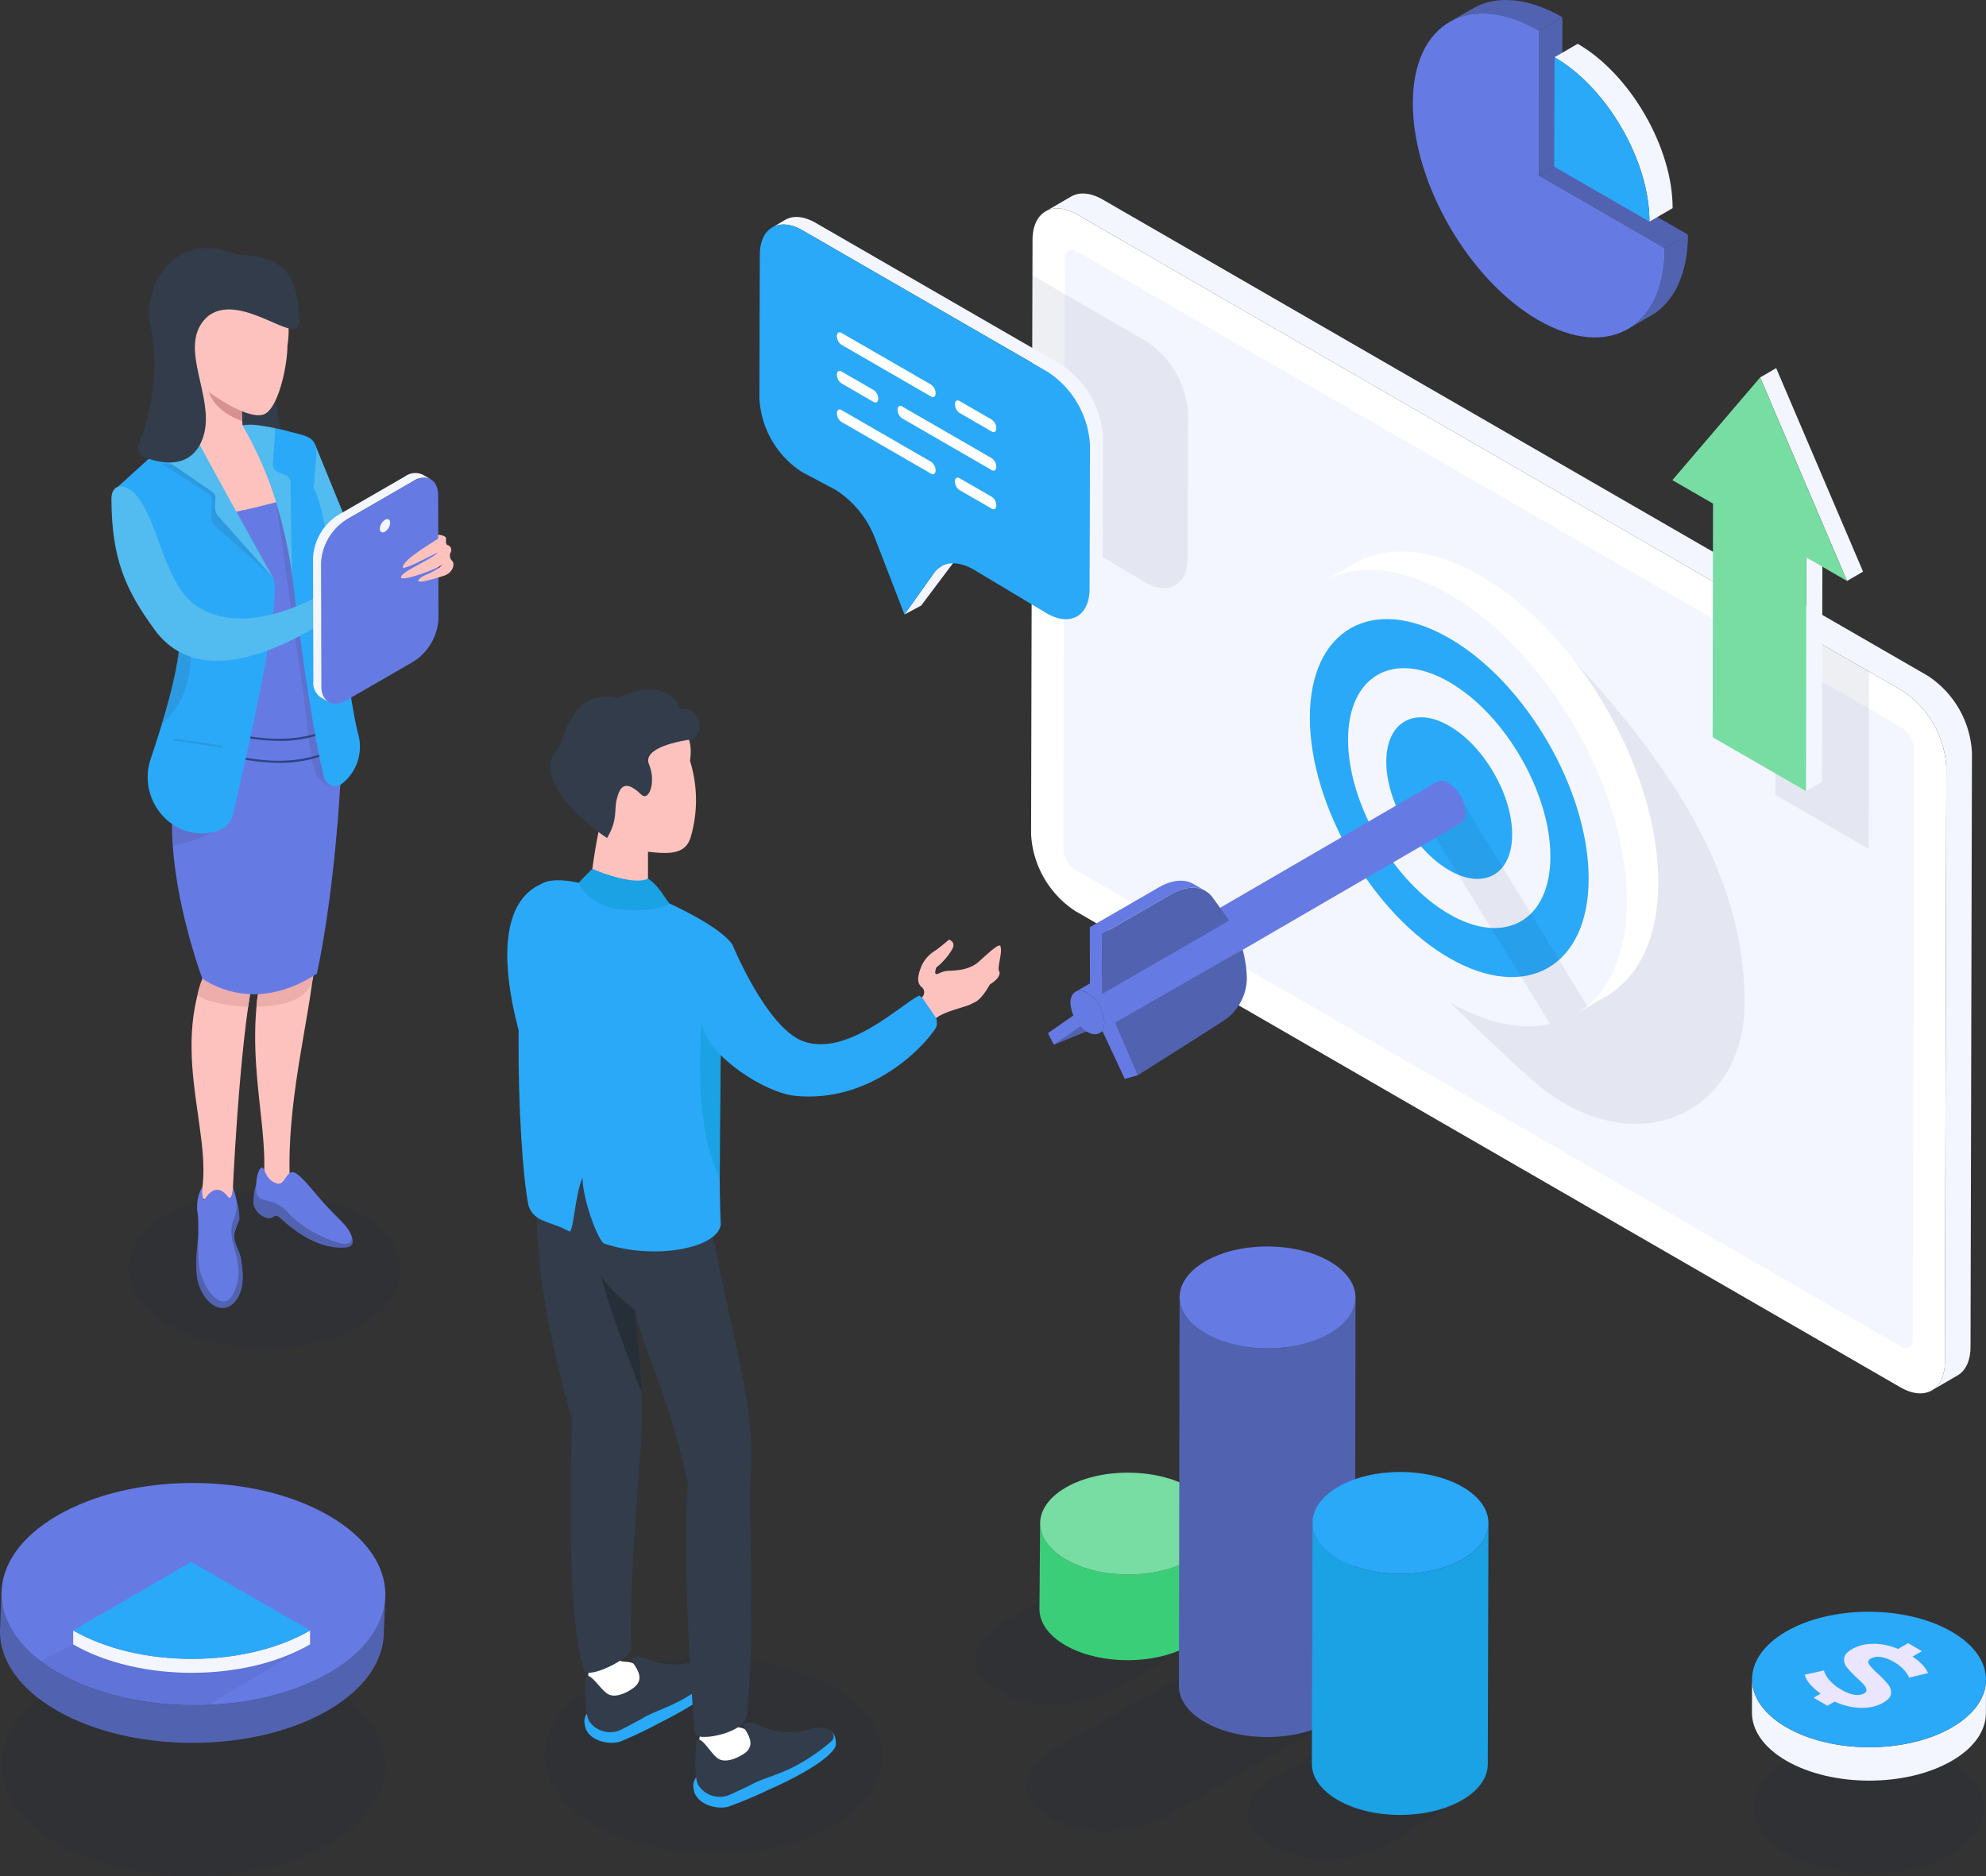 <svg xmlns="http://www.w3.org/2000/svg" width="350" height="330.705" viewBox="0 0 350 330.705">
  <rect x="0" y="0" width="350" height="330.705" fill="#333333" stroke="none"/>
  <g id="Group_1352" data-name="Group 1352" transform="translate(-99.691 -127.272)">
    <g id="Group_1328" data-name="Group 1328" transform="translate(281.404 161.383)">
      <path id="Path_1003" data-name="Path 1003" d="M772.672,317.289,627.324,233.378c-4.335-2.5-7.866-.5-7.879,4.488l-.025,9.29-.166,67.824-.063,27.636a17.256,17.256,0,0,0,7.828,13.561l145.348,83.911c4.333,2.512,7.851.5,7.864-4.485l.254-104.753A17.266,17.266,0,0,0,772.672,317.289Z" transform="translate(-619.191 -229.676)" fill="#fff"/>
      <path id="Path_1004" data-name="Path 1004" d="M783.219,337.419a4.767,4.767,0,0,1,2.16,3.744l-.251,104.05c0,1.376-.978,1.932-2.175,1.241L637.609,362.538a4.757,4.757,0,0,1-2.161-3.741l.251-104.053c0-1.373.978-1.929,2.175-1.238Z" transform="translate(-629.761 -243.269)" fill="#f4f6ff"/>
      <path id="Path_1005" data-name="Path 1005" d="M781.909,309.784,636.565,225.871c-2.182-1.262-4.16-1.379-5.588-.547l-4.517,2.623c1.429-.829,3.406-.711,5.588.547l145.345,83.913a17.248,17.248,0,0,1,7.82,13.555l-.253,104.75c-.006,2.479-.881,4.223-2.291,5.044l4.516-2.626c1.41-.818,2.285-2.564,2.292-5.044l.251-104.747A17.235,17.235,0,0,0,781.909,309.784Z" transform="translate(-623.917 -224.792)" fill="#f4f6ff"/>
    </g>
    <path id="Path_1006" data-name="Path 1006" d="M1010.616,479.27l-16.447-9.5.057-31.247,16.446,9.493Z" transform="translate(-581.604 -202.383)" fill="#001a40" opacity="0.07" style="mix-blend-mode: multiply;isolation: isolate"/>
    <path id="Path_1007" data-name="Path 1007" d="M829.867,493.42s11.728,11.475,15.98,14.9c16.906,13.64,36.081,4.879,36.081-14.8,0-21.472-11.646-40.823-32.269-62.612l-13.5-12.128Z" transform="translate(-474.772 -189.546)" fill="#001a40" opacity="0.07" style="mix-blend-mode: multiply;isolation: isolate"/>
    <g id="Group_1329" data-name="Group 1329" transform="translate(323.787 224.49)">
      <path id="Path_1008" data-name="Path 1008" d="M760.054,412.311l-.869-1.435,6.095-3.576.016.03c.149-.089.281-.2.434-.28,5.634-3.006,13.309-2.426,21.771,2.458,17.289,9.985,31.306,34.159,31.306,54,0,9.408-3.177,16.108-8.335,19.537l.025.041-.593.347c-.162.1-.321.194-.486.285l-4.594,2.694-.6-.991c-4.842.726-10.568-.509-16.725-4.064-17.29-9.982-31.308-34.159-31.308-54C756.193,421.1,757.6,416.019,760.054,412.311Z" transform="translate(-750.655 -405.209)" fill="#fff"/>
      <path id="Path_1009" data-name="Path 1009" d="M740.361,436.615c0,19.84,14.016,44.014,31.308,54s31.3,1.991,31.3-17.849-14.015-44.014-31.3-54S740.361,416.773,740.361,436.615Z" transform="translate(-740.361 -411.228)" fill="#f4f6ff"/>
      <path id="Path_1010" data-name="Path 1010" d="M784.2,498.993c13.546,7.82,24.567,1.538,24.567-14.007s-11.021-34.553-24.567-42.373-24.569-1.538-24.569,14S770.649,491.171,784.2,498.993Z" transform="translate(-752.889 -427.342)" fill="#2aa9f8"/>
      <path id="Path_1011" data-name="Path 1011" d="M796.724,507.351c9.83,5.676,17.828,1.115,17.828-10.167s-8-25.074-17.828-30.751-17.829-1.117-17.829,10.164S786.892,501.675,796.724,507.351Z" transform="translate(-765.416 -443.43)" fill="#f4f6ff"/>
      <path id="Path_1012" data-name="Path 1012" d="M809.249,515.706c6.116,3.532,11.09.7,11.09-6.32s-4.975-15.6-11.09-19.131-11.092-.694-11.092,6.323S803.132,512.177,809.249,515.706Z" transform="translate(-777.941 -459.52)" fill="#2aa9f8"/>
    </g>
    <path id="Path_1013" data-name="Path 1013" d="M619.523,313.141l.077-.106c1.445-2.032,4.126-2.259,7-.6l12.872,7.711c4.157,2.394,7.529.479,7.545-4.294l.06-25.31a16.436,16.436,0,0,0-7.484-12.967l-19.951-11.534-.015,3.059Z" transform="translate(-338.003 -90.228)" fill="#001a40" opacity="0.07" style="mix-blend-mode: multiply;isolation: isolate"/>
    <path id="Path_1014" data-name="Path 1014" d="M817.511,535.645l22.12,35.944a14.848,14.848,0,0,0,6.535-3.194L824.528,532.98Z" transform="translate(-466.738 -263.798)" fill="#001a40" opacity="0.07" style="mix-blend-mode: multiply;isolation: isolate"/>
    <g id="Group_1331" data-name="Group 1331" transform="translate(284.373 264.908)">
      <path id="Path_1015" data-name="Path 1015" d="M630.659,643.987l6.51-2.65-1.479-2.6Z" transform="translate(-629.617 -597.469)" fill="#5163b0"/>
      <path id="Path_1016" data-name="Path 1016" d="M705.181,520.961a2.1,2.1,0,0,1,2.119.206,6.558,6.558,0,0,1,2.972,5.147,2.081,2.081,0,0,1-.869,1.911l-63.675,37a2.083,2.083,0,0,0,.869-1.912,6.563,6.563,0,0,0-2.972-5.146,2.1,2.1,0,0,0-2.119-.206Z" transform="translate(-636.669 -520.76)" fill="#667ae4"/>
      <path id="Path_1017" data-name="Path 1017" d="M642.006,626.956c-1.644-.947-2.983-.185-2.989,1.706a6.535,6.535,0,0,0,2.972,5.144c1.644.95,2.984.2,2.99-1.7A6.563,6.563,0,0,0,642.006,626.956Z" transform="translate(-635.051 -589.545)" fill="#667ae4"/>
      <path id="Path_1018" data-name="Path 1018" d="M633.752,635.859l-6.073,4.209,1.043,2.05,6.164-4.314Z" transform="translate(-627.679 -595.599)" fill="#667ae4"/>
      <g id="Group_1330" data-name="Group 1330" transform="translate(7.376 17.6)">
        <path id="Path_1019" data-name="Path 1019" d="M660.947,572.248c2.306-1.332,4.486-1.521,6.076-.6l2.123,1.232c-1.591-.923-3.772-.735-6.076.6l-12.181,7.032.029,10.549-2.123-1.232-.03-10.549Z" transform="translate(-648.765 -571.078)" fill="#667ae4"/>
        <path id="Path_1020" data-name="Path 1020" d="M654.836,582.806l.029,10.549,22.429-12.949-2.881-4.011c-1.538-2.144-4.36-2.373-7.4-.62Z" transform="translate(-652.712 -573.371)" fill="#5163b0"/>
        <path id="Path_1021" data-name="Path 1021" d="M665.6,627.923l-4-9.279,22.443-12.861a20.955,20.955,0,0,1,.75,5.141,9.165,9.165,0,0,1-4.571,7.711C676.585,620.992,665.6,627.923,665.6,627.923Z" transform="translate(-657.111 -593.644)" fill="#5163b0"/>
      </g>
      <path id="Path_1022" data-name="Path 1022" d="M661.2,651.83l-2.319.668-4.044-8.664,2.366-1.282Z" transform="translate(-645.337 -599.951)" fill="#667ae4"/>
    </g>
    <g id="Group_1338" data-name="Group 1338" transform="translate(233.524 165.517)">
      <g id="Group_1333" data-name="Group 1333">
        <g id="Group_1332" data-name="Group 1332" transform="translate(2.262)">
          <path id="Path_1023" data-name="Path 1023" d="M561.852,406.539l4.2-3.317a10.81,10.81,0,0,0-1.663,2.164l-6.054,8.061-2.939,1.565,5.2-7.317A4.025,4.025,0,0,1,561.852,406.539Z" transform="translate(-532.093 -344.944)" fill="#f4f6ff"/>
          <path id="Path_1024" data-name="Path 1024" d="M491.066,237.117c1.365-.794,3.257-.679,5.348.526l43.164,24.921a16.492,16.492,0,0,1,7.488,12.967l-.072,25.321c-.007,2.365-.843,4.032-2.192,4.814L542.507,307c1.349-.785,2.186-2.45,2.194-4.817l.071-25.318a16.491,16.491,0,0,0-7.488-12.97L494.12,238.976c-2.091-1.206-3.982-1.32-5.346-.526Z" transform="translate(-488.773 -236.611)" fill="#f4f6ff"/>
        </g>
        <path id="Path_1025" data-name="Path 1025" d="M489.915,241.453c-4.155-2.4-7.523-.479-7.536,4.3l-.072,25.318a16.491,16.491,0,0,0,7.487,12.966l5.964,3.167a17.6,17.6,0,0,1,6.979,8.67l5.135,13.284,5.2-7.317c1.453-2.029,4.126-2.255,7.005-.594l12.878,7.711c4.147,2.394,7.523.471,7.538-4.294l.071-25.318a16.491,16.491,0,0,0-7.488-12.97Z" transform="translate(-482.307 -239.088)" fill="#2aa9f8"/>
      </g>
      <g id="Group_1337" data-name="Group 1337" transform="translate(13.658 20.328)">
        <g id="Group_1334" data-name="Group 1334">
          <path id="Path_1026" data-name="Path 1026" d="M537.963,306.056l-15.822-9.137a1.881,1.881,0,0,1-.788-1.5h0c0-.579.353-.844.788-.594l15.822,9.135a1.889,1.889,0,0,1,.787,1.5h0C538.75,306.038,538.4,306.306,537.963,306.056Z" transform="translate(-521.353 -294.727)" fill="#fff"/>
          <path id="Path_1027" data-name="Path 1027" d="M587.335,334.556l-5.712-3.3a1.887,1.887,0,0,1-.785-1.5h0c0-.579.352-.847.785-.6l5.712,3.3a1.888,1.888,0,0,1,.785,1.5h0C588.12,334.539,587.768,334.806,587.335,334.556Z" transform="translate(-560.031 -317.055)" fill="#fff"/>
        </g>
        <g id="Group_1335" data-name="Group 1335" transform="translate(0 13.601)">
          <path id="Path_1028" data-name="Path 1028" d="M537.963,344.937,522.141,335.8a1.881,1.881,0,0,1-.788-1.5h0c0-.579.353-.847.788-.594l15.822,9.134a1.88,1.88,0,0,1,.787,1.5h0C538.75,344.922,538.4,345.189,537.963,344.937Z" transform="translate(-521.353 -333.61)" fill="#fff"/>
          <path id="Path_1029" data-name="Path 1029" d="M587.335,373.438l-5.712-3.3a1.882,1.882,0,0,1-.785-1.5h0c0-.58.352-.844.785-.594l5.712,3.3a1.883,1.883,0,0,1,.785,1.5h0C588.12,373.424,587.768,373.691,587.335,373.438Z" transform="translate(-560.031 -355.939)" fill="#fff"/>
        </g>
        <g id="Group_1336" data-name="Group 1336" transform="translate(0 6.8)">
          <path id="Path_1030" data-name="Path 1030" d="M552.709,331.909l15.825,9.137a1.884,1.884,0,0,1,.785,1.5h0c0,.579-.352.844-.785.594l-15.825-9.137a1.882,1.882,0,0,1-.785-1.5h0C551.924,331.927,552.276,331.659,552.709,331.909Z" transform="translate(-541.231 -325.642)" fill="#fff"/>
          <path id="Path_1031" data-name="Path 1031" d="M522.141,314.261l5.708,3.3a1.886,1.886,0,0,1,.788,1.5h0c0,.579-.353.847-.788.6l-5.708-3.3a1.891,1.891,0,0,1-.788-1.5h0C521.353,314.278,521.706,314.011,522.141,314.261Z" transform="translate(-521.353 -314.167)" fill="#fff"/>
        </g>
      </g>
    </g>
    <g id="Group_1339" data-name="Group 1339" transform="translate(394.421 192.162)">
      <path id="Path_1032" data-name="Path 1032" d="M1009.61,446.339l2.826-1.641.063-41.182-2.828,1.641Z" transform="translate(-986.065 -371.781)" fill="#f4f6ff"/>
      <path id="Path_1033" data-name="Path 1033" d="M1001.821,350.3l2.827-1.644-15.312-35.873-2.826,1.644Z" transform="translate(-971.044 -312.787)" fill="#f4f6ff"/>
      <path id="Path_1034" data-name="Path 1034" d="M957.761,317.487l-15.465,18.1,7.161,4.135-.062,41.182,16.446,9.493.062-41.182,7.17,4.141Z" transform="translate(-942.297 -315.843)" fill="#77dda2"/>
    </g>
    <path id="Path_1035" data-name="Path 1035" d="M205.4,751.2c-9.326,5.385-24.5,5.356-33.883-.062s-9.435-14.178-.106-19.563,24.5-5.358,33.883.059S214.73,745.81,205.4,751.2Z" transform="translate(-42.106 -390.311)" fill="#001a40" opacity="0.07" style="mix-blend-mode: multiply;isolation: isolate"/>
    <path id="Path_1036" data-name="Path 1036" d="M256.388,351.278l6.2,15.175-2.02,1.4-5.288.92Z" transform="translate(-101.168 -145.652)" fill="#52bbef"/>
    <path id="Path_1037" data-name="Path 1037" d="M222.938,315.309s2.144,12.114,1.732,12.967-8.964-1.059-8.964-1.059.344-10.4.412-10.743S222.938,315.309,222.938,315.309Z" transform="translate(-75.436 -122.264)" fill="#323c4a"/>
    <path id="Path_1038" data-name="Path 1038" d="M181.865,343.977l8.064-7.623,7.6,2.356,5.855,16.016-12.252,4.056Z" transform="translate(-53.431 -135.948)" fill="#fec2be"/>
    <path id="Path_1039" data-name="Path 1039" d="M238.807,591.321c-.979,11.693-5.388,26.077-4.361,41.279.085,1.25-4.767-1.229-4.667-2.556.832-11.029-5.076-26.371,1.938-43.044C237.781,572.588,238.807,591.321,238.807,591.321Z" transform="translate(-83.584 -295.379)" fill="#fec2be"/>
    <path id="Path_1040" data-name="Path 1040" d="M207.21,599.668c-2.691,12.749-3.826,40.17-3.826,40.17s-5.8.447-5.526-.8c2.494-11.39-6.923-27.609,2.985-43.884C208.974,581.8,207.21,599.668,207.21,599.668Z" transform="translate(-62.751 -301.003)" fill="#fec2be"/>
    <path id="Path_1041" data-name="Path 1041" d="M208.46,622.719l-.332,2.209s-6.391-.188-8.926-2.059a13.072,13.072,0,0,1,.994-3.153Z" transform="translate(-64.704 -320.195)" fill="#edadab"/>
    <path id="Path_1042" data-name="Path 1042" d="M238.932,617.82c-.512,4.841-6.917,5.344-10.008,5.426a10.12,10.12,0,0,1,.7-3.5S239.176,615.508,238.932,617.82Z" transform="translate(-84.029 -318.514)" fill="#edadab"/>
    <path id="Path_1043" data-name="Path 1043" d="M189.441,381.383c8.561-.638,18.6-3.855,18.6-3.855l7.967,50.654s-.929,18.384-4.123,33.439c-9.052,5.858-16.3,3.444-20.2.879-2.726-7.594-8.723-28.169-2.867-39.891S189.441,381.383,189.441,381.383Z" transform="translate(-56.339 -162.72)" fill="#667ae4"/>
    <path id="Path_1044" data-name="Path 1044" d="M205.61,731.868a11.492,11.492,0,0,1,.553,3.505,20.653,20.653,0,0,0-.859,2.388c-.341,1.512.929,2.982,1.185,4.762s.8,5.256-1.244,7.461c-2.023,2.176-4.914.509-6.185-2.941s.168-10.42.168-10.42Z" transform="translate(-64.271 -393.118)" fill="#5163b0"/>
    <g id="Group_1341" data-name="Group 1341" transform="translate(134.989 254.663)">
      <g id="Group_1340" data-name="Group 1340" transform="translate(0)">
        <path id="Path_1045" data-name="Path 1045" d="M214.4,494.676a37.889,37.889,0,0,1-13.79-2.864l.156-.341c.124.056,12.84,5.688,22.916.912l.162.338A21.946,21.946,0,0,1,214.4,494.676Z" transform="translate(-200.606 -491.471)" fill="#2c4482"/>
      </g>
    </g>
    <g id="Group_1343" data-name="Group 1343" transform="translate(134.989 258.536)">
      <g id="Group_1342" data-name="Group 1342" transform="translate(0)">
        <path id="Path_1046" data-name="Path 1046" d="M214.4,505.75a37.9,37.9,0,0,1-13.79-2.864l.156-.341c.124.059,12.852,5.685,22.916.912l.162.341A21.981,21.981,0,0,1,214.4,505.75Z" transform="translate(-200.606 -502.544)" fill="#2c4482"/>
      </g>
    </g>
    <path id="Path_1047" data-name="Path 1047" d="M238.828,380.311s2.406,17.328,4.464,31.483c1.135,7.808,1.471,15.007,2.873,16.96,3.238,4.5,6.485-1.7,6.485-1.7Z" transform="translate(-90.469 -164.53)" fill="#323c4a" opacity="0.14"/>
    <path id="Path_1048" data-name="Path 1048" d="M186.476,545.84c3.5-.576,7.567-2.3,8.3-3.456s-8.435-.376-8.435-.376S186.359,544.414,186.476,545.84Z" transform="translate(-56.339 -269.502)" fill="#323c4a" opacity="0.14"/>
    <path id="Path_1049" data-name="Path 1049" d="M239.272,367.458c.694,5.255,3.229,26.856,5.849,37.226A1.966,1.966,0,0,0,248.3,405.7a8.261,8.261,0,0,0,2.776-8.846c-2.22-8.714-4.988-39.208-7.861-43.243.229-1.661.444-4.985.5-5.888.224-3.506-2.179-3.244-5.908-4.379l-1.291-.253-1.029,7.205,2.541,5.061Z" transform="translate(-88.299 -140.327)" fill="#2aa9f8"/>
    <path id="Path_1050" data-name="Path 1050" d="M185.693,372.707c1.829,3.876-5.385,34.353-7.067,41.693-.482,2.1-2.176,3.029-4.353,3.291-7.076.847-12.446-6.32-10.152-13.067,2.247-6.608,4.747-15.019,5.135-20.719.732-10.684-8.479-22.686-8.479-22.686l-2.841-4.179,9.829-8.931,4.07,3.255Z" transform="translate(-37.872 -143.592)" fill="#2aa9f8"/>
    <path id="Path_1051" data-name="Path 1051" d="M181.318,453.269c8.564-7.385,3.7-20.813,3.7-20.813l-.556,6.294S182.78,449.708,181.318,453.269Z" transform="translate(-53.075 -198.435)" fill="#323c4a" opacity="0.14"/>
    <path id="Path_1052" data-name="Path 1052" d="M160.69,374.564c-2.05-2.826-4.882-3-4.864.068.065,10.394,2.359,15.878,7.7,23.134,5.211,7.082,15.4,8.205,32.259-3.073,1.162-.776-.121-4.976-1.309-4.238-7.152,4.429-17.208,7.6-23.857,2.844C165.325,389.51,164.251,379.475,160.69,374.564Z" transform="translate(-36.5 -159.377)" fill="#52bbef"/>
    <path id="Path_1053" data-name="Path 1053" d="M181.318,361.04l8.279,5.314a1.121,1.121,0,0,1,.515.991L190,370.219a2.318,2.318,0,0,0,.771,1.823l10.126,9.073-9-13.861-4.338-5.661Z" transform="translate(-53.075 -151.999)" fill="#323c4a" opacity="0.14"/>
    <path id="Path_1054" data-name="Path 1054" d="M207.282,318.558s.159,4.423.265,5.458c.123,1.17-4.706,3-7.435-.562-.041-5.158-.338-9.852-.338-9.852Z" transform="translate(-65.076 -121.155)" fill="#fec2be"/>
    <path id="Path_1055" data-name="Path 1055" d="M204.095,320.38s-.135,4.5,6.185,6.667c-.118-2.176-.25-3.964-.25-3.964Z" transform="translate(-67.885 -125.562)" fill="#d89191"/>
    <path id="Path_1056" data-name="Path 1056" d="M209.625,279.636s1.562.685.785,5.623c.023,3.129-1.353,10.126-3.685,11.87-2.579,1.926-10.052-3.591-10.052-3.591s-6.161-11.132-4.235-14.058S209.072,274.672,209.625,279.636Z" transform="translate(-60.064 -97.073)" fill="#fec2be"/>
    <path id="Path_1057" data-name="Path 1057" d="M187.4,346.158c.085.6,13.849,25.28,13.849,25.28L191.6,360.592a2.328,2.328,0,0,1-.586-1.662l.083-1.6a1.136,1.136,0,0,0-.488-.985l-8.746-5.991Z" transform="translate(-53.431 -142.323)" fill="#52bbef"/>
    <path id="Path_1058" data-name="Path 1058" d="M194.081,303.464c-.024,1.415,1.126,3.07,2.37,3.088a2.769,2.769,0,0,0,2.7-2.523c.021-1.417-1.212-3.435-2.75-3.458C195.161,300.553,194.1,302.047,194.081,303.464Z" transform="translate(-61.374 -112.681)" fill="#fec2be"/>
    <path id="Path_1059" data-name="Path 1059" d="M197.64,265.252c.018,4.72-10.2-5.473-16.031-.988-6.182,5.388,2.326,15.275-1.376,22.527-2.317,4.541-7.308,3.344-9.881,2.341a1.709,1.709,0,0,1-.968-2.22c1.3-3.282,3.97-11.59,2.1-20.757-1.611-7.887,4.824-17.222,15.187-12.7C195.193,253.518,197.608,257.412,197.64,265.252Z" transform="translate(-45.237 -81.274)" fill="#323c4a"/>
    <path id="Path_1060" data-name="Path 1060" d="M221.844,341.4a9.437,9.437,0,0,1,2.959.021,28.642,28.642,0,0,1,2.844.5l-.444,6.317a1.378,1.378,0,0,0,.85,1.368l1.406.573a1.373,1.373,0,0,1,.853,1.25l.25,16.108a80.809,80.809,0,0,0-3.726-15.417A67.019,67.019,0,0,0,221.844,341.4Z" transform="translate(-79.426 -139.158)" fill="#52bbef"/>
    <g id="Group_1344" data-name="Group 1344" transform="translate(130.232 257.44)">
      <path id="Path_1061" data-name="Path 1061" d="M195.554,501.035h-.029l-8.358-1.253a.189.189,0,0,1-.159-.215.192.192,0,0,1,.215-.156l8.358,1.25a.189.189,0,0,1,.159.214A.187.187,0,0,1,195.554,501.035Z" transform="translate(-187.005 -499.409)" fill="#323c4a" opacity="0.14"/>
    </g>
    <g id="Group_1345" data-name="Group 1345" transform="translate(154.855 210.645)">
      <path id="Path_1062" data-name="Path 1062" d="M276.738,365.922a3.083,3.083,0,0,0-3.109.3l-11.881,6.861a9.582,9.582,0,0,0-4.347,7.537l.062,21.736a3.058,3.058,0,0,0,1.274,2.806l1.441.838A3.059,3.059,0,0,1,258.9,403.2l-.062-21.737a9.589,9.589,0,0,1,4.35-7.54l11.881-6.859a3.086,3.086,0,0,1,3.109-.306Z" transform="translate(-257.401 -365.627)" fill="#f4f6ff"/>
      <path id="Path_1063" data-name="Path 1063" d="M277.744,368.619c2.412-1.394,4.373-.273,4.382,2.5l.062,21.736a9.593,9.593,0,0,1-4.355,7.543l-11.881,6.858c-2.411,1.394-4.367.274-4.376-2.5l-.062-21.737a9.589,9.589,0,0,1,4.35-7.54Z" transform="translate(-260.075 -367.183)" fill="#667ae4"/>
      <path id="Path_1064" data-name="Path 1064" d="M292.887,389.524a2.01,2.01,0,0,1-.912,1.57c-.5.291-.909.059-.909-.518a2.009,2.009,0,0,1,.909-1.57C292.478,388.715,292.887,388.947,292.887,389.524Z" transform="translate(-279.291 -380.747)" fill="#f4f6ff"/>
    </g>
    <path id="Path_1065" data-name="Path 1065" d="M308.233,397.4c-.976.723-6.1,3.615-6.194,5.017,0,.644,4.541-1.844,6.223-2.611-1.456,1.42-6.091,3.194-6.52,4.276-.521,1.158,6.317-1.3,7.335-2.164-1.4,1.626-4.041,1.885-4.3,2.873-.165.691,4.685-.927,4.685-.927,1.394-.538,1.809-2.023,1.274-2.553a1.293,1.293,0,0,1-.241-1.553.9.9,0,0,0-.538-1.232c-.5-.165-.229-.97-.321-1.288-.118-.406-1.353-.565-1.353-.565Z" transform="translate(-131.359 -175.168)" fill="#fec2be"/>
    <path id="Path_1066" data-name="Path 1066" d="M227.763,724.427a9.761,9.761,0,0,0-.439,3.365,3.288,3.288,0,0,0,2.591,2.494c1.015.144,1.076-.921,2.014-.121s6.038,5.823,11.681,5.276c2.712-.265,0-3.726,0-3.726Z" transform="translate(-82.965 -388.28)" fill="#5163b0"/>
    <path id="Path_1067" data-name="Path 1067" d="M232.352,718.459c1.547.538,1.673-3.038,3.529-1.694s3.659,4.281,7.173,7.67,2.623,4.473,1.535,4.664-6.934-1.824-10.237-5.467-6.02-.633-5.632-5.329c.171-2.032.891-3.173,1.288-2.409C230.647,717.132,230.882,717.947,232.352,718.459Z" transform="translate(-83.873 -382.576)" fill="#667ae4"/>
    <path id="Path_1068" data-name="Path 1068" d="M200.4,727.628c1.209-1.911,2.626-2.326,4.088-.467.656.832.847-1.056.882-1.682.427,1.521,1.218,3.114.112,5.805-1.65,4.011,2.741,7.611-.121,13.128-1.653,3.182-4.891-.344-5.808-4.247-.509-2.162-.141-8.049-.365-9.873a7.24,7.24,0,0,1,.756-4.814C199.869,726.422,200.1,728.107,200.4,727.628Z" transform="translate(-64.633 -388.963)" fill="#667ae4"/>
    <path id="Path_1069" data-name="Path 1069" d="M425.01,992.378c-11.6,6.7-30.456,6.661-42.126-.074s-11.725-17.628-.13-24.321,30.454-6.661,42.123.076S436.606,985.684,425.01,992.378Z" transform="translate(-178.422 -543.393)" fill="#001a40" opacity="0.07" style="mix-blend-mode: multiply;isolation: isolate"/>
    <g id="Group_1346" data-name="Group 1346" transform="translate(221.897 430.896)">
      <path id="Path_1070" data-name="Path 1070" d="M449.544,1007.348a2.455,2.455,0,0,0-.464,1.9c.238,2.885,4.117,3.879,6.164,3.279a73.852,73.852,0,0,0,7.079-2.977c7.834-3.438,11.993-6.658,11.855-8.123-.009-3.42-2.77-2.532-6.1-1.6-3.958,1.115-6.358,5.941-6.535,5.955S449.544,1007.348,449.544,1007.348Z" transform="translate(-449.065 -997.7)" fill="#2aa9f8"/>
      <path id="Path_1071" data-name="Path 1071" d="M453.007,995.963a3.864,3.864,0,0,0-.9,3.156c.347,2.179,2.517,3.447,4.2,3.773,1.332.262,3.82.215,4.714-1.4.965-1.741.811-5.052-2.129-5.338C456.915,995.967,454.506,994.466,453.007,995.963Z" transform="translate(-451.017 -995.306)" fill="#fff"/>
      <path id="Path_1072" data-name="Path 1072" d="M458.284,1001.012c3.435-1.95-.374-4.867.326-5.428,1.114-.895,3.035.729,5.179,1.105a12.029,12.029,0,0,0,6.047-.1c3.747-1.288,5.494.921,4.085,2.1a34.353,34.353,0,0,1-6.255,4.294c-2.741,1.462-5.732,2.188-7.579,3.182-.368.2-2.621,1.267-3.85,1.826a4.479,4.479,0,0,1-5.612-1.535c-.941-1.412-.517-6.708-.365-8.052.953-.735,2.623,2.674,3.923,3.356C455.81,1002.618,458.284,1001.012,458.284,1001.012Z" transform="translate(-449.694 -995.314)" fill="#323c4a"/>
    </g>
    <g id="Group_1347" data-name="Group 1347" transform="translate(202.702 419.264)">
      <path id="Path_1073" data-name="Path 1073" d="M394.6,973.333a2.463,2.463,0,0,0-.373,1.923c.373,2.87,4.294,3.679,6.311,2.985a74.386,74.386,0,0,0,6.932-3.306c7.661-3.806,11.664-7.217,11.458-8.673-.171-3.417-2.888-2.4-6.17-1.309-3.905,1.3-6.073,6.235-6.25,6.258S394.6,973.333,394.6,973.333Z" transform="translate(-394.19 -963.264)" fill="#2aa9f8"/>
      <path id="Path_1074" data-name="Path 1074" d="M396.925,963.586a3.854,3.854,0,0,0-.744,3.194c.447,2.162,2.677,3.323,4.367,3.57,1.344.2,3.826.035,4.644-1.617.882-1.782.57-5.085-2.379-5.229C400.83,963.4,398.354,962.019,396.925,963.586Z" transform="translate(-395.433 -962.567)" fill="#fff"/>
      <path id="Path_1075" data-name="Path 1075" d="M402.724,967.794c3.341-2.111-.6-4.846.07-5.438,1.073-.947,3.068.586,5.229.859a12.03,12.03,0,0,0,6.035-.379c3.682-1.465,5.529.658,4.179,1.906a34.492,34.492,0,0,1-6.047,4.585c-2.67,1.588-5.623,2.456-7.423,3.535-.356.215-2.555,1.391-3.758,2.006a4.481,4.481,0,0,1-5.679-1.267c-1.006-1.368-.832-6.676-.741-8.029.917-.776,2.746,2.547,4.076,3.167C400.332,969.515,402.724,967.794,402.724,967.794Z" transform="translate(-394.403 -962.051)" fill="#323c4a"/>
    </g>
    <path id="Path_1076" data-name="Path 1076" d="M400.935,719.591c3.744,19.857,7.617,31.236,7.005,42.55-.574,10.584.9,27.112-.735,43.582-.315,3.156-9.032,4.732-9.17,3.112-.918-10.685-2.191-34.009-1.194-43.864-3.564-16.4-7.126-21.563-9.461-30.806a124.216,124.216,0,0,1,1.232,22.954c-.559,8.284-2.288,27.541-1.735,36.747.1,1.747-7.738,5.547-8.308,3.891-3.05-8.838-2.468-33.615-2.162-44.226-5.259-18.343-6.946-32.13-5.905-41.258C372.609,693.805,400.935,719.591,400.935,719.591Z" transform="translate(-175.896 -376.044)" fill="#323c4a"/>
    <path id="Path_1077" data-name="Path 1077" d="M362.654,571.278c-11.515,3.232-7.326,22.619-2.385,35.468C370.31,607.328,362.654,571.278,362.654,571.278Z" transform="translate(-166.184 -288.699)" fill="#2aa9f8"/>
    <path id="Path_1078" data-name="Path 1078" d="M407.053,557.292l-10.287-1.833s.7-6.17,1.608-10.416c.388-1.809,8.679,2.212,8.679,2.212Z" transform="translate(-193.163 -271.337)" fill="#fec2be"/>
    <path id="Path_1079" data-name="Path 1079" d="M407.165,500.476a23.311,23.311,0,0,1,.115,13.464c-1.182,3.982-5.809,2.576-10.061,2.332a7.747,7.747,0,0,1-5.282-2.864l-6.388-8.432,19.081-10S407.962,494.659,407.165,500.476Z" transform="translate(-185.87 -239.087)" fill="#fec2be"/>
    <path id="Path_1080" data-name="Path 1080" d="M387.323,574.849s9.2,4.091,11.337,7.391c-2.8,3.776-2.379,45.2-2.061,49.29-.494,4.114-11.461,6.382-20.54,3.382-.938-.309-3.72-7.276-3.85-11.637-1.406,3.476-1.553,9.94-2.361,9.473-3.191-1.838-6.191-1.5-7.152-4.579-2.056-10.346-3.094-49.611,1.544-55.96,2.194-3.008,10.4-.047,10.4-.047Z" transform="translate(-169.878 -288.427)" fill="#2aa9f8"/>
    <path id="Path_1081" data-name="Path 1081" d="M386.871,500.923c-5.338-3.506-13.593-11.393-8.39-15.969,1.967-7.055,5.288-9.9,10.358-8.693,5.764-3,10.026-1.106,10.89,1.858,4.35-.359,3.982,5.161,2.071,5.405s-8.8,1.467-7.529,4.42.035,6.682-1.394,5.3c-3.044-2.947-3.826-1.033-4.3.865C388.088,496.029,388.809,497.67,386.871,500.923Z" transform="translate(-180.198 -225.932)" fill="#323c4a"/>
    <path id="Path_1082" data-name="Path 1082" d="M393.683,565.073c1.8.856,7.732,2.932,9.811,1.712,2.079,1.432,3,3.558,3.773,4.4-1.906,1.435-8.008,1.523-10.77.647s-5.047-3.179-5.205-4.3C392.265,566.452,393.683,565.073,393.683,565.073Z" transform="translate(-189.604 -284.665)" fill="#1aa2e5"/>
    <path id="Path_1083" data-name="Path 1083" d="M452.692,642.963s-1.729,17.955,3.179,27.2c.05-7.129.185-24.2.185-24.2Z" transform="translate(-229.335 -335.31)" fill="#1aa2e5"/>
    <path id="Path_1084" data-name="Path 1084" d="M458.367,602.839s5.985,14.6,12.437,16.993c7.8,2.888,17.569-6.773,20.475-8.047,2.108,1.273,3.75,4.432,2.867,5.788-2.576,3.955-11.972,13.131-24.615,11.9-5.682-.553-15.117-7-16.452-12.108C452.1,613.617,453.438,600.392,458.367,602.839Z" transform="translate(-229.584 -309.026)" fill="#2aa9f8"/>
    <path id="Path_1085" data-name="Path 1085" d="M408.337,775.827s-4.623-3.52-5.9-6.14c1.755,7.1,5.985,17.478,7.182,20.707C409.346,782.683,408.337,775.827,408.337,775.827Z" transform="translate(-196.853 -417.708)" fill="#262e38"/>
    <path id="Path_1086" data-name="Path 1086" d="M565.479,614.6c1.659-1.309,5.809-2.053,6.467-2.644,1.506-.406,2.994-3.273,2.994-3.273s2.377-1.374,1.544-2.541c-.018-1.391.668-3.15.32-4.211-.253-.771-3.432,2.509-4.211,3.059-2.047,1.444-4.421,1.165-5.482,1.341-1.226.206-2.214,1.359-1.62-.629a11.519,11.519,0,0,0,2.729-3.091c.894-1.411-.477-1.835-.477-1.835s-1.653,1.418-2.347,1.882a6.272,6.272,0,0,0-2.476,2.7c-.329.894-1.147,2.744-.064,3.732a1.183,1.183,0,0,1,.126,1.85Z" transform="translate(-300.805 -307.878)" fill="#fec2be"/>
    <path id="Path_1087" data-name="Path 1087" d="M766.324,1012.476l-13,7.684c-5.944,3.432-14.934,3.806-20.081.833l-1.454-.838c-5.146-2.97-4.5-8.161,1.443-11.593l13-7.685Z" transform="translate(-408.743 -568.032)" fill="#001a40" opacity="0.07" style="mix-blend-mode: multiply;isolation: isolate"/>
    <path id="Path_1088" data-name="Path 1088" d="M668.742,976.062l-26.928,15.514c-5.944,3.432-14.934,3.806-20.082.832l-1.453-.838c-5.147-2.974-4.5-8.164,1.443-11.6l26.927-15.51Z" transform="translate(-336.235 -544.355)" fill="#001a40" opacity="0.07" style="mix-blend-mode: multiply;isolation: isolate"/>
    <path id="Path_1089" data-name="Path 1089" d="M629.078,934.513l-13,7.685c-5.943,3.432-14.934,3.8-20.082.832l-1.453-.838c-5.147-2.973-4.5-8.164,1.443-11.6l13-7.685Z" transform="translate(-319.504 -517.337)" fill="#001a40" opacity="0.07" style="mix-blend-mode: multiply;isolation: isolate"/>
    <g id="Group_1348" data-name="Group 1348" transform="translate(282.874 386.854)">
      <path id="Path_1090" data-name="Path 1090" d="M654.523,895.037l-.121,15.1c-.007,2.282-1.507,4.564-4.5,6.305-6.039,3.509-15.859,3.509-21.93,0-3.056-1.764-4.582-4.079-4.575-6.391l.12-15.1c-.007,2.312,1.519,4.626,4.575,6.391,6.072,3.505,15.891,3.505,21.929,0C653.016,899.6,654.516,897.32,654.523,895.037Z" transform="translate(-623.395 -886.014)" fill="#3ace78"/>
      <path id="Path_1091" data-name="Path 1091" d="M650.171,872.023c6.07,3.506,6.1,9.193.071,12.7s-15.857,3.509-21.929,0-6.1-9.194-.065-12.7S644.093,868.514,650.171,872.023Z" transform="translate(-623.617 -869.392)" fill="#77dda2"/>
    </g>
    <g id="Group_1349" data-name="Group 1349" transform="translate(307.453 346.984)">
      <path id="Path_1092" data-name="Path 1092" d="M724.791,781.052l-.121,68.515c-.006,2.282-1.506,4.564-4.5,6.306-6.037,3.508-15.857,3.508-21.929,0-3.057-1.765-4.582-4.079-4.576-6.391l.121-68.515c-.006,2.312,1.519,4.626,4.576,6.391,6.07,3.505,15.891,3.505,21.929,0C723.286,785.617,724.786,783.337,724.791,781.052Z" transform="translate(-693.663 -772.029)" fill="#5163b0"/>
      <path id="Path_1093" data-name="Path 1093" d="M720.442,758.037c6.072,3.505,6.1,9.193.072,12.7s-15.859,3.508-21.929,0-6.1-9.193-.065-12.7S714.365,754.529,720.442,758.037Z" transform="translate(-693.888 -755.407)" fill="#667ae4"/>
    </g>
    <g id="Group_1350" data-name="Group 1350" transform="translate(330.88 386.733)">
      <path id="Path_1094" data-name="Path 1094" d="M791.769,894.693l-.121,42.5c-.006,2.282-1.506,4.561-4.5,6.3-6.038,3.511-15.859,3.511-21.929.005-3.057-1.764-4.582-4.082-4.576-6.393l.121-42.494c-.007,2.311,1.519,4.626,4.576,6.39,6.07,3.506,15.891,3.506,21.929,0C790.263,899.258,791.763,896.976,791.769,894.693Z" transform="translate(-760.64 -885.669)" fill="#1aa2e5"/>
      <path id="Path_1095" data-name="Path 1095" d="M787.418,871.678c6.072,3.505,6.1,9.193.072,12.7s-15.859,3.509-21.929,0-6.1-9.193-.065-12.7S781.341,868.169,787.418,871.678Z" transform="translate(-760.864 -869.047)" fill="#2aa9f8"/>
    </g>
    <path id="Path_1096" data-name="Path 1096" d="M158.112,966.442c13.245,7.647,13.315,20.057.156,27.7s-34.6,7.656-47.845.009c-13.261-7.655-13.317-20.057-.143-27.712S144.852,958.787,158.112,966.442Z" transform="translate(-0.487 -541.91)" fill="#001a40" opacity="0.07" style="mix-blend-mode: multiply;isolation: isolate"/>
    <path id="Path_1097" data-name="Path 1097" d="M167.6,930.557l-.262,6.623c-.015,4.982-3.287,9.958-9.824,13.758-13.174,7.655-34.6,7.655-47.845.009-6.668-3.853-10-8.9-9.983-13.946l.262-6.623c-.013,5.044,3.315,10.093,9.985,13.943,13.245,7.646,34.671,7.646,47.844-.009C164.318,940.512,167.591,935.539,167.6,930.557Z" transform="translate(0 -522.192)" fill="#5163b0"/>
    <path id="Path_1098" data-name="Path 1098" d="M158.112,880.345c13.245,7.646,13.315,20.057.156,27.7s-34.6,7.655-47.845.009C97.163,900.4,97.107,888,110.281,880.345S144.852,872.69,158.112,880.345Z" transform="translate(-0.487 -485.929)" fill="#667ae4"/>
    <path id="Path_1099" data-name="Path 1099" d="M167.622,955.912l-17.978,10.693c-9.457.406-19.154-1.491-26.411-5.679a26.561,26.561,0,0,1-3.086-2.047l5.736-2.968Z" transform="translate(-13.301 -538.795)" fill="#001a40" opacity="0.07" style="mix-blend-mode: multiply;isolation: isolate"/>
    <path id="Path_1100" data-name="Path 1100" d="M178.309,948.917l-.007,2.456c-11.481,6.67-30.166,6.682-41.742,0l.007-2.456C148.143,955.6,166.828,955.59,178.309,948.917Z" transform="translate(-23.973 -534.246)" fill="#f4f6ff"/>
    <path id="Path_1101" data-name="Path 1101" d="M178.322,926.442c-11.481,6.673-30.166,6.682-41.742,0l20.8-12.09Z" transform="translate(-23.986 -511.772)" fill="#2aa9f8"/>
    <path id="Path_1102" data-name="Path 1102" d="M875,211.27l4.085-2.37,22.2,12.814-4.085,2.373Z" transform="translate(-504.116 -53.075)" fill="#5163b0"/>
    <path id="Path_1103" data-name="Path 1103" d="M924.034,259.776l-4.082,2.373c3.985-2.317,6.456-7.24,6.473-14.243l4.085-2.373C930.49,252.535,928.019,257.458,924.034,259.776Z" transform="translate(-533.347 -76.895)" fill="#5163b0"/>
    <path id="Path_1104" data-name="Path 1104" d="M875.069,138.344l4.082-2.373-.071,25.51L875,163.85Z" transform="translate(-504.116 -5.655)" fill="#5163b0"/>
    <path id="Path_1105" data-name="Path 1105" d="M830.056,131.144l4.082-2.373c4.035-2.344,9.623-2.018,15.793,1.544l-4.082,2.373C839.679,129.126,834.091,128.8,830.056,131.144Z" transform="translate(-474.895 0)" fill="#5163b0"/>
    <path id="Path_1106" data-name="Path 1106" d="M833.8,137.1l-.074,25.507,22.2,12.817c-.038,14.093-10,19.772-22.269,12.693s-22.166-24.233-22.128-38.323S821.541,130.021,833.8,137.1Z" transform="translate(-462.851 -4.411)" fill="#667ae4"/>
    <path id="Path_1107" data-name="Path 1107" d="M882.924,151.709l4.082-2.37c9.267,5.349,16.758,18.334,16.728,28.974l-4.082,2.373C899.681,170.046,892.191,157.062,882.924,151.709Z" transform="translate(-509.271 -14.348)" fill="#f4f6ff"/>
    <path id="Path_1108" data-name="Path 1108" d="M882.82,156.115c9.267,5.353,16.758,18.337,16.728,28.977l-16.784-9.69Z" transform="translate(-509.167 -18.754)" fill="#2aa9f8"/>
    <path id="Path_1109" data-name="Path 1109" d="M1018.083,1024.713c-7.888,4.553-20.715,4.529-28.65-.053s-7.976-11.988-.09-16.54,20.715-4.529,28.651.053S1025.969,1020.161,1018.083,1024.713Z" transform="translate(-574.637 -570.532)" fill="#001a40" opacity="0.07" style="mix-blend-mode: multiply;isolation: isolate"/>
    <g id="Group_1351" data-name="Group 1351" transform="translate(408.444 411.372)">
      <path id="Path_1110" data-name="Path 1110" d="M1023.635,973.577l-.016,5.888c-.009,3.038-2.005,6.07-5.994,8.388-8.027,4.664-21.08,4.664-29.149.006-4.066-2.347-6.1-5.429-6.088-8.505l.016-5.885c-.007,3.073,2.022,6.155,6.088,8.5,8.07,4.658,21.123,4.658,29.149-.006C1021.631,979.646,1023.627,976.615,1023.635,973.577Z" transform="translate(-982.389 -961.582)" fill="#f4f6ff"/>
      <path id="Path_1111" data-name="Path 1111" d="M1017.588,942.986c8.07,4.658,8.111,12.219.085,16.884s-21.079,4.664-29.149.006-8.121-12.225-.1-16.89S1009.509,938.322,1017.588,942.986Z" transform="translate(-982.42 -939.488)" fill="#2aa9f8"/>
      <path id="Path_1112" data-name="Path 1112" d="M1022.741,965.851a6.946,6.946,0,0,1-2.735.835,10.167,10.167,0,0,1-3.443-.247,12.629,12.629,0,0,1-2.343-.809l-1.268.729-2.433-1.406,1.249-.72a10.418,10.418,0,0,1-1.553-1.318,4.814,4.814,0,0,1-1.275-2.023l3.4-.739a4.381,4.381,0,0,0,1.032,1.77,7.715,7.715,0,0,0,.911.856,9.209,9.209,0,0,0,1.1.747,8.45,8.45,0,0,0,1.354.647,5.6,5.6,0,0,0,1,.259,2.639,2.639,0,0,0,1.679-.238c.319-.182.46-.409.415-.671a1.727,1.727,0,0,0-.45-.853c-.009-.006-.009-.006-.009-.015-.277-.294-.652-.677-1.161-1.144-.233-.215-.456-.427-.652-.62-.466-.474-.85-.891-1.136-1.25a2.114,2.114,0,0,1-.516-1.65c.059-.579.546-1.126,1.432-1.638a7.081,7.081,0,0,1,2.751-.859,10.307,10.307,0,0,1,3.416.241,12.017,12.017,0,0,1,1.915.615l1.754-1.012,2.435,1.406-1.657.956a10.4,10.4,0,0,1,1.447,1.153,5.255,5.255,0,0,1,1.281,1.753l-3.312.8a6.027,6.027,0,0,0-1.925-2.256,7.229,7.229,0,0,0-.768-.506,7.035,7.035,0,0,0-1.87-.782,3.184,3.184,0,0,0-.472-.088,2.807,2.807,0,0,0-1.741.274c-.462.265-.566.6-.306,1.012a1.332,1.332,0,0,0,.134.179,10.713,10.713,0,0,0,1.413,1.47c.125.112.232.227.348.324a17.654,17.654,0,0,1,1.449,1.553,2.29,2.29,0,0,1,.534,1.639C1024.1,964.8,1023.635,965.333,1022.741,965.851Z" transform="translate(-999.653 -949.795)" fill="#ebe6ff"/>
    </g>
  </g>
</svg>
